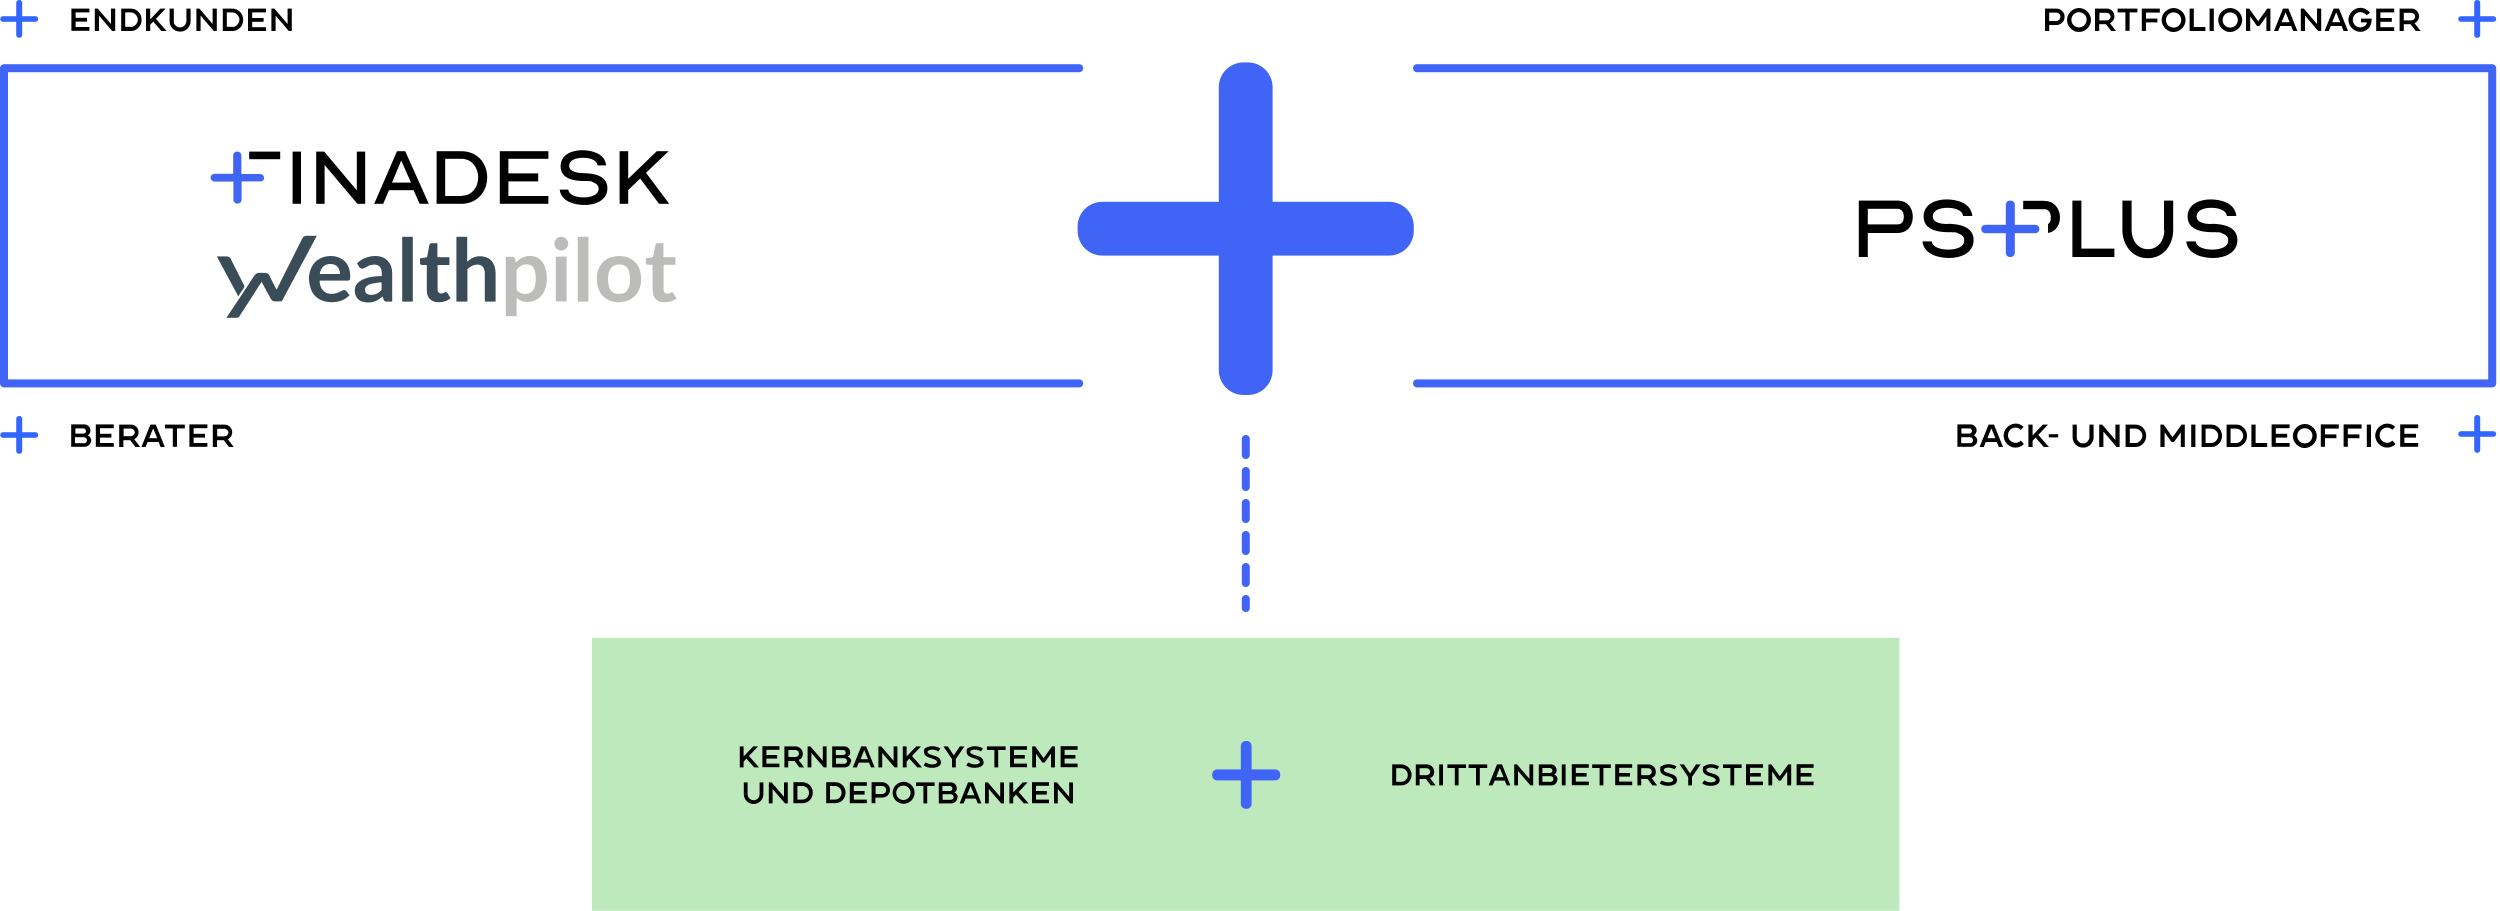 <?xml version="1.0" encoding="UTF-8"?><svg id="b" xmlns="http://www.w3.org/2000/svg" viewBox="0 0 1250 455.4"><g id="c"><g id="d"><path d="M636.3,100.9h58.2c6.9,0,12.4,5.4,12.4,12.3v2.2c0,6.9-5.6,12.4-12.4,12.4h-58.2v57.3c0,6.9-5.6,12.4-12.4,12.4h-2.1c-6.9,0-12.4-5.6-12.4-12.4v-57.3h-58.2c-6.9,0-12.4-5.6-12.4-12.4v-2.2c0-6.9,5.6-12.3,12.4-12.3h58.2v-57.3c0-6.9,5.6-12.4,12.4-12.4h2.1c6.9,0,12.4,5.6,12.4,12.4v57.3h0Z" fill="#4065f6"/><path d="M132.1,88.9c0,.9-.6,1.6-1.3,1.8h-10v9.3c-.1,1-.9,1.8-1.9,1.8h-.3c-1.1,0-1.9-.9-1.9-1.9v-9.1h-9.4c-.5,0-1-.2-1.4-.6-.3-.3-.6-.8-.6-1.4,0-1.1.9-1.9,1.9-1.9h9.4v-9.2c0-1.1.9-1.9,1.9-1.9h.3c1,0,1.8.8,1.9,1.8v9.4h9.4c1.1,0,1.9.9,1.9,1.9h.1Z" fill="#4065f5"/><rect x="124.6" y="75.8" width="15.5" height="3.8"/><rect x="146.3" y="75.8" width="4.2" height="26.1"/><polygon points="178.4 95.2 162.1 75.8 158.1 75.8 158.1 101.9 162.3 101.9 162.3 82.5 178.7 101.9 182.6 101.9 182.6 75.8 178.4 75.8 178.4 95.2"/><path d="M198.5,75.6l-11.4,26.3h4.5l2.9-6.8h12.3l3,6.8h4.6l-11.8-26.3s-4.1,0-4.1,0ZM196,91.3l4.6-11,4.9,11h-9.5Z"/><path d="M230.7,75.6h-12.4v26.3h12.4c7.9,0,12.9-6.1,12.9-13.2s-4.9-13.1-12.9-13.1ZM230.7,98h-8.1v-18.6h8.1c5.3,0,8.4,4.6,8.4,9.3s-3,9.2-8.4,9.2v.1Z"/><polygon points="249.9 101.9 274.2 101.9 274.2 98 254.2 98 254.2 90.7 269.1 90.7 269.1 86.7 254.2 86.7 254.2 79.4 274.2 79.4 274.2 75.6 249.9 75.6 249.9 101.9"/><path d="M291.5,86.5c-1.4,0-3.1-.1-4.5-.7-1.4-.5-2.4-1.4-2.4-2.9,0-3.1,3.8-4,6.8-4s6.8.8,7.3,3.5v.3h4.3v-.4c-.8-5.6-7.1-7.2-12-7.2s-10.7,2.1-10.7,8.1,6.3,7.3,11.4,7.3,3.4.1,5,.7c1.5.6,2.6,1.5,2.6,3.2,0,3.3-4.2,4.3-7.4,4.3s-7.1-.8-7.7-3.6v-.3h-4.3v.4c.9,5.7,7.6,7.3,12.5,7.3s11.3-2.1,11.3-8.4-6.8-7.5-12-7.5l-.2-.1Z"/><polygon points="323 86.4 334.3 75.6 328.4 75.6 314.1 89.4 314.1 75.6 309.8 75.6 309.8 101.9 314.1 101.9 314.1 95 320.1 89.3 329.5 101.9 334.6 101.9 323 86.4"/><path d="M138.2,145.1c.7-1.3,1.3-2.6,1.9-3.9,3.7-7.4,7.4-14.7,11.1-22.1.5-.9,1.3-1.2,2.2-1.2h5c-.7,1.2-1.3,2.4-1.9,3.6-5.1,9.6-10.3,19.2-15.4,28.8-.2.3-.4.4-.7.4h-2.8c-1,0-1.7-.4-2.2-1.3-1.5-2.8-3.1-5.6-4.6-8.5,0,0-.1.2-.2.3-3,4.8-6.1,9.5-9.2,14.3-.5.8-1.1,1.5-1.5,2.4-.4.6-.9,1-1.6,1h-5.1c.3-.5.5-.8.8-1.2,4.4-6.6,8.8-13.2,13.1-19.8.6-.9,1.4-1.4,2.4-1.5,1.1,0,2.3,0,3.4.1.8,0,1.4.6,1.8,1.3,1.1,2.3,2.3,4.5,3.4,6.7,0,0,0,.2.2.3l-.1.3Z" fill="#3a4c58"/><path d="M258.3,149v9.1h-5.4v-29.7h3.3c.8,0,1.2.4,1.4,1.2.1.5.2,1,.3,1.6v.1c.6-.5,1.1-1,1.7-1.5,1.4-1.1,3-1.7,4.8-1.8,1.9-.1,3.7.3,5.2,1.4,1.4,1,2.3,2.5,2.9,4.1.5,1.5.8,3,.9,4.6.1,2.2,0,4.3-.8,6.3-.8,2.4-2.2,4.3-4.5,5.5-1.8,1-3.7,1.2-5.7,1-1.6-.2-3-.9-4.3-2.1l.2.2ZM258.3,139.9v4.5c0,.4.1.8.4,1,1.5,1.4,3.2,1.8,5.2,1.4,2-.4,3-1.9,3.5-3.7.7-2.5.7-5.1,0-7.7-.5-2.1-2-3.2-4.1-3.2s-3.5.9-4.7,2.3c-.2.3-.3.6-.3.9v4.4h0v.1Z" fill="#bcbcbb"/><path d="M233.6,150.8h-5.4v-32.4h5.4v12.4c.2-.2.3-.2.4-.3,2.5-2.2,5.4-2.9,8.6-2,2.6.7,4.1,2.6,4.8,5.1.2,1,.4,1.9.4,2.9v14c0,4.6,0,.2,0,.3h-5.4v-14.2c0-.5,0-1-.2-1.5-.4-1.8-1.5-2.7-3.3-2.8-2.1,0-3.7.9-5.1,2.2-.1.1-.1.4-.1.6v15.7h-.1Z" fill="#3a4c58"/><path d="M309.5,151.2c-2.3,0-4.5-.6-6.5-1.9-2.1-1.4-3.4-3.3-4-5.7-.4-1.3-.5-2.6-.6-4,0-3,.7-5.9,2.8-8.2,1.4-1.6,3.2-2.6,5.3-3,2.1-.5,4.3-.5,6.4,0,3.8,1.1,6.2,3.5,7.2,7.3.8,3.3.7,6.5-.8,9.6s-4,4.8-7.3,5.5c-.8.2-1.7.2-2.5.3v.1ZM315.1,139.7c-.1-1.1-.2-2.2-.4-3.3-.3-1.5-1-2.8-2.5-3.6-1-.6-2.1-.6-3.2-.5-2,.1-3.4,1-4.2,2.9-1.1,2.6-1,5.4-.3,8.1.5,1.9,1.7,3.3,3.8,3.6.6,0,1.3.1,1.9,0,1.7,0,3-.8,3.8-2.4.8-1.5,1-3.1,1.1-4.8h0Z" fill="#bcbcbb"/><path d="M159.8,140.3c0,2.6,1.2,5.4,3.8,6.3,2,.6,4,.4,5.9-.5.5-.3,1-.5,1.6-.8,1-.5,1.6-.4,2.3.5.4.6.9,1.1,1.4,1.8-.6.5-1.2,1.1-1.8,1.5-2,1.4-4.3,1.9-6.7,2-2,0-4-.2-5.9-1.1-2.7-1.3-4.4-3.4-5.2-6.2-1-3.4-1.1-6.7.5-10,1.6-3.4,4.4-5.2,8.1-5.7,2.2-.3,4.4,0,6.4,1,2.7,1.4,4.2,3.7,4.7,6.6.2,1,.2,2.1.2,3.2s-.4,1.4-1.4,1.4h-13.9ZM159.9,137h10.1c0-2.5-1.4-4.9-4.4-5-3.4-.2-5.3,1.9-5.7,5h0Z" fill="#3a4c58"/><path d="M196,150.8h-2.8c-.8,0-1.2-.4-1.4-1.1-.1-.5-.3-1-.5-1.5-.5.4-1,.8-1.5,1.2-2.7,1.9-5.6,2.3-8.7,1.4-2.2-.7-3.5-2.6-3.7-4.9-.2-3.1,1.4-4.9,3.9-6.1,2.3-1.1,4.8-1.5,7.4-1.7.7,0,1.4,0,2.2-.1,0-1.4.1-2.9-.7-4.2-.6-1.1-1.7-1.4-2.9-1.5-1.3,0-2.7.3-3.8,1-.4.2-.8.5-1.3.7-1.1.6-2.2.3-2.8-.8-.3-.5-.6-1.1-.9-1.6.9-.8,1.9-1.5,2.9-2.1,2.7-1.3,5.5-1.8,8.4-1.3,3.2.6,5.5,3,6.1,6.3.1.8.2,1.6.2,2.4v14l-.1-.1ZM190.7,141.2c-1,0-1.9.1-2.8.3-1.4.2-2.8.4-4,1.1-1.2.7-1.6,1.7-1.3,3,.2,1,1.1,1.7,2.4,1.8,2.3.2,4.1-.6,5.6-2.3,0,0,.1-.2.2-.3v-3.6h-.1Z" fill="#3a4c58"/><path d="M213.3,132.5h-2.2c-.7,0-1.1-.4-1.1-1.1v-2.2c1.1-.2,2.2-.4,3.2-.5.3,0,.4-.1.4-.4.3-1.8.7-3.6,1-5.5.2-.9.5-1.2,1.3-1.2h2.8v7h6v3.9h-5.9v12.5c.1,1.4,1.3,2.1,2.7,1.6.3-.1.6-.3.9-.4.6-.3.9-.3,1.3.3.5.8,1.1,1.7,1.6,2.6-.8.7-1.7,1.2-2.7,1.5-1.5.5-3.1.6-4.7.4-2.5-.4-4.1-2.2-4.4-4.6,0-.6-.1-1.2-.1-1.8v-12.1h-.1Z" fill="#3a4c58"/><path d="M326.2,132.4h-2.2c-.7,0-1.1-.4-1.1-1v-1.9c0-.3,0-.4.4-.4,1-.1,2-.3,3-.5.1,0,.3-.3.3-.4.4-1.9.7-3.8,1.1-5.7.1-.6.5-.9,1.1-.9h2.9v7h6v3.8h-5.9v12.8c.3,1.4,1.3,1.9,2.7,1.5.4-.1.7-.3,1-.5.4-.2.7-.2,1,.2.6.9,1.1,1.8,1.7,2.6,0,0,0,.3-.2.4-1,.8-2.2,1.3-3.5,1.5-1.3.3-2.7.3-4,0-2.3-.5-3.5-2-4-4.2-.1-.7-.2-1.4-.2-2.1v-12.2h-.1Z" fill="#bcbcbb"/><path d="M201.1,118.4h5.3v32.4h-5.3v-32.4Z" fill="#3a4c58"/><path d="M294.2,150.8h-5.3v-32.4h5.3v32.4Z" fill="#bcbcbb"/><path d="M283.3,128.4v22.3h-5.4v-21.8c0-.5.2-.6.6-.6h4.8v.1Z" fill="#bcbcbb"/><path d="M119.1,148.1c-3.6-6.7-7.1-13.3-10.7-19.9h4.9c1,0,1.7.5,2.2,1.5,2.2,4.4,4.4,8.7,6.6,13.1.2.3.1.6,0,.9-1,1.4-1.9,2.9-2.9,4.4h-.1Z" fill="#3a4c58"/><path d="M277.2,121.9c0-2,1.5-3.5,3.4-3.5s3.5,1.5,3.5,3.4h0c0,1.9-1.5,3.4-3.5,3.4s-3.4-1.5-3.4-3.4v.1Z" fill="#bcbcbb"/><path d="M1007.4,112.4v-10c0-1.2-.9-2.1-2.1-2.1h-.3c-1.2,0-2.1.9-2.1,2.1v10h-10.2c-1.2,0-2.1.9-2.1,2.1s.9,2.1,2.1,2.1h10.2v9.8c0,1.2.9,2.1,2.1,2.1h.3c1.2,0,2.1-.9,2.1-2.1v-9.8h10.2c1.2,0,2.1-.9,2.1-2.1s-.9-2.1-2.1-2.1h-10.2Z" fill="#4065f5"/><polygon points="1040.7 100.3 1036.2 100.3 1036.2 128.5 1057.2 128.5 1057.2 124.3 1040.7 124.3 1040.7 100.3"/><path d="M1082.2,115c0,4.7-2.8,9.6-8.2,9.6s-8.2-4.8-8.2-9.6v-14.7h-4.6v14.7c0,6.9,4.4,14.1,12.7,14.1s12.7-7.2,12.7-14.1v-14.7h-4.6v14.7h.2Z"/><path d="M1105.7,112c-1.5,0-3.4-.1-4.9-.7s-2.5-1.5-2.5-3.1c0-3.3,4.1-4.3,7.3-4.3s7.2.9,7.8,3.8v.3h4.7v-.5c-.9-6-7.6-7.8-12.8-7.8s-11.5,2.2-11.5,8.6,6.7,7.8,12.2,7.8,3.6.1,5.3.7c1.7.6,2.8,1.6,2.8,3.4,0,3.6-4.5,4.6-7.9,4.6s-7.6-.9-8.3-3.8v-.3h-4.7v.5c1,6.1,8.1,7.8,13.4,7.8s12.1-2.3,12.1-9-7.2-8.1-12.9-8.1h0l-.1.1Z"/><path d="M1022.2,100.4h-10.6v4.2h10.6c2.2,0,3.2,1.9,3.2,4s-.4,2.8-1.4,3.4v4.5c4-.7,6-4.1,6-7.9s-2.6-8.1-7.7-8.1h0l-.1-.1Z"/><path d="M948.7,100.3h-19.3v28.2h4.5v-12h14.8c5.1,0,7.7-3.7,7.7-8.1s-2.6-8.1-7.7-8.1h0ZM948.7,112.2h-14.8v-7.8h14.8c2.2,0,3.2,1.8,3.2,4s-.9,3.8-3.2,3.8Z"/><path d="M973.8,112c-1.5,0-3.4-.1-4.9-.7s-2.5-1.5-2.5-3.1c0-3.3,4.1-4.3,7.3-4.3s7.2.9,7.8,3.8v.3h4.6v-.5c-.9-6-7.6-7.8-12.8-7.8s-11.5,2.2-11.5,8.6,6.7,7.8,12.2,7.8,3.6.1,5.3.7,2.8,1.6,2.8,3.4c0,3.6-4.5,4.6-7.9,4.6s-7.6-.9-8.3-3.8v-.3h-4.6v.5c1,6.1,8.1,7.8,13.4,7.8s12.1-2.3,12.1-9-7.2-8.1-12.9-8.1h0l-.1.1Z"/><path d="M622.9,219.5v84.5" fill="none" stroke="#4065f6" stroke-dasharray="0 0 8 8" stroke-linecap="round" stroke-miterlimit="20" stroke-width="4"/><path d="M949.7,318.9H296v136.5h653.7v-136.5Z" fill="#bde9bd"/><path d="M625.8,384.7h11.8c1.4,0,2.5,1.1,2.5,2.5v.5c0,1.4-1.1,2.5-2.5,2.5h-11.8v11.7c0,1.4-1.1,2.5-2.5,2.5h-.4c-1.4,0-2.5-1.1-2.5-2.5v-11.7h-11.8c-1.4,0-2.5-1.1-2.5-2.5v-.5c0-1.4,1.1-2.5,2.5-2.5h11.8v-11.7c0-1.4,1.1-2.5,2.5-2.5h.4c1.4,0,2.5,1.1,2.5,2.5v11.7h0Z" fill="#4065f6"/><path d="M705.8,387.5c0,2.9-2.3,5.2-5.2,5.2h-4.5v-10.5h4.5c2.8,0,5.2,2.3,5.2,5.2v.1ZM703.9,387.5c0-1.9-1.5-3.4-3.3-3.4h-2.5v6.8h2.5c1.8,0,3.3-1.5,3.3-3.4h0Z"/><path d="M717.7,392.7h-2.3l-2.4-3.2h-3.2v3.2h-1.9v-10.5h5.5c2,0,3.7,1.6,3.7,3.6s-.8,2.7-2.1,3.2l2.7,3.6h0v.1ZM715.1,385.9c0-1-.8-1.8-1.8-1.8h-3.5v3.5h3.5c1,0,1.8-.8,1.8-1.8h0v.1Z"/><path d="M719.6,382.2h1.9v10.5h-1.9v-10.5Z"/><path d="M733,382.2v1.8h-3.7v8.7h-1.9v-8.7h-3.7v-1.8h9.3Z"/><path d="M743.6,382.2v1.8h-3.7v8.7h-1.9v-8.7h-3.7v-1.8h9.3Z"/><path d="M755.4,392.7h-2l-1-2.4h-5.1l-1,2.4h-2l4.2-10.5h2.5l4.2,10.5h.2ZM751.8,388.6l-1.9-4.6-1.8,4.6h3.7Z"/><path d="M765.2,392.7l-6.2-7.2v7.2h-1.9v-10.5h1.4l6.2,7.2v-7.2h1.9v10.5h-1.4Z"/><path d="M778.7,389.7c0,1.6-1.3,3-3,3h-6.3v-10.5h6.1c1.6,0,2.8,1.3,2.8,2.9s-.8,1.8-1.2,2.1c.6.3,1.7,1.1,1.7,2.5h-.1ZM775,384h-3.8v2.5h3.8c.7,0,1.2-.5,1.2-1.2s-.6-1.3-1.2-1.3ZM776.7,389.5c0-.8-.6-1.4-1.4-1.4h-4.1v2.8h4.1c.8,0,1.4-.6,1.4-1.4h0Z"/><path d="M780.9,382.2h1.9v10.5h-1.9v-10.5Z"/><path d="M787.9,384v2.5h5.4v1.8h-5.4v2.5h6.5v1.8h-8.5v-10.5h8.5v1.8h-6.5v.1Z"/><path d="M805.4,382.2v1.8h-3.7v8.7h-1.9v-8.7h-3.7v-1.8h9.3Z"/><path d="M809.6,384v2.5h5.4v1.8h-5.4v2.5h6.5v1.8h-8.5v-10.5h8.5v1.8h-6.5v.1Z"/><path d="M828.5,392.7h-2.3l-2.4-3.2h-3.2v3.2h-1.9v-10.5h5.5c2,0,3.7,1.6,3.7,3.6s-.8,2.7-2.1,3.2l2.7,3.6h0v.1ZM825.9,385.9c0-1-.8-1.8-1.8-1.8h-3.5v3.5h3.5c1,0,1.8-.8,1.8-1.8h0v.1Z"/><path d="M838.6,389.8c0,2.3-2.2,3.1-4.5,3.1s-2.9-.4-4.3-1.2l1-1.5c1.1.6,2.3,1,3.4,1s2.4-.4,2.4-1.2-1.3-1.3-2.7-1.8c-1.8-.5-3.8-1.2-3.8-3.3s.4-1.5,1-2c.8-.5,1.9-.8,3.2-.8s2.7.4,4,1.1l-1,1.5c-1.1-.6-2.1-.9-3.2-.9s-2.2.5-2.2,1.1c0,1,1.3,1.3,2.8,1.8,1.8.5,3.8,1.2,3.8,3.2h0l.1-.1Z"/><path d="M850.3,382.2l-4.3,6.3v4.2h-1.9v-4.2l-4.3-6.3h2.2l3,4.5,3-4.5h2.3Z"/><path d="M859.9,389.8c0,2.3-2.2,3.1-4.5,3.1s-2.9-.4-4.3-1.2l1-1.5c1.1.6,2.3,1,3.4,1s2.4-.4,2.4-1.2-1.3-1.3-2.7-1.8c-1.8-.5-3.8-1.2-3.8-3.3s.4-1.5,1-2c.8-.5,1.9-.8,3.2-.8s2.7.4,4,1.1l-1,1.5c-1.1-.6-2.1-.9-3.2-.9s-2.2.5-2.2,1.1c0,1,1.3,1.3,2.8,1.8,1.8.5,3.8,1.2,3.8,3.2h0l.1-.1Z"/><path d="M870.8,382.2v1.8h-3.7v8.7h-1.9v-8.7h-3.7v-1.8h9.3Z"/><path d="M875,384v2.5h5.4v1.8h-5.4v2.5h6.5v1.8h-8.5v-10.5h8.5v1.8h-6.5v.1Z"/><path d="M895.5,392.7h-1.9v-6.9l-3.2,4.5h-1.1l-3.2-4.5v6.9h-1.9v-10.5h1.5l4.2,5.9,4.2-5.9h1.5v10.5h-.1Z"/><path d="M900.3,384v2.5h5.4v1.8h-5.4v2.5h6.5v1.8h-8.5v-10.5h8.5v1.8h-6.5v.1Z"/><path d="M374.5,378l5,5.7h-2.4l-3.9-4.4-1.4,1.5v2.9h-1.9v-10.5h1.9v5l4.8-5h2.4l-4.5,4.8h0Z"/><path d="M383.2,375v2.5h5.4v1.8h-5.4v2.5h6.5v1.8h-8.5v-10.5h8.5v1.8h-6.5v.1Z"/><path d="M402,383.7h-2.3l-2.4-3.2h-3.2v3.2h-1.9v-10.5h5.5c2,0,3.7,1.6,3.7,3.6s-.9,2.7-2.1,3.2l2.7,3.6h0v.1ZM399.5,376.8c0-1-.8-1.8-1.8-1.8h-3.5v3.5h3.5c1,0,1.8-.8,1.8-1.8h0v.1Z"/><path d="M411.9,383.7l-6.2-7.2v7.2h-1.9v-10.5h1.4l6.2,7.2v-7.2h1.9v10.5h-1.4Z"/><path d="M425.4,380.7c0,1.6-1.3,3-3,3h-6.3v-10.5h6.1c1.6,0,2.9,1.3,2.9,2.9s-.8,1.8-1.2,2.1c.6.3,1.7,1.1,1.7,2.5h-.2ZM421.7,375h-3.8v2.5h3.8c.7,0,1.2-.5,1.2-1.2s-.6-1.3-1.2-1.3ZM423.5,380.5c0-.8-.6-1.4-1.4-1.4h-4.1v2.8h4.1c.8,0,1.4-.6,1.4-1.4h0Z"/><path d="M437.5,383.7h-2l-1-2.4h-5.1l-1,2.4h-2l4.2-10.5h2.5l4.2,10.5h.2ZM434,379.6l-1.9-4.6-1.8,4.6h3.7,0Z"/><path d="M447.3,383.7l-6.2-7.2v7.2h-1.9v-10.5h1.4l6.2,7.2v-7.2h1.9v10.5h-1.4Z"/><path d="M456,378l5,5.7h-2.4l-3.9-4.4-1.4,1.5v2.9h-1.9v-10.5h1.9v5l4.8-5h2.4l-4.5,4.8h0Z"/><path d="M470.6,380.8c0,2.3-2.2,3.1-4.5,3.1s-2.9-.4-4.3-1.2l1-1.5c1.1.6,2.3,1,3.4,1s2.4-.4,2.4-1.2-1.3-1.3-2.7-1.8c-1.8-.5-3.9-1.2-3.9-3.3s.4-1.5,1-2c.8-.5,1.9-.8,3.2-.8s2.7.4,4,1.1l-1,1.5c-1.1-.6-2.1-.9-3.2-.9s-2.2.5-2.2,1.1c0,1,1.3,1.3,2.8,1.8,1.8.5,3.8,1.2,3.8,3.2h0l.2-.1Z"/><path d="M482.2,373.2l-4.3,6.3v4.2h-1.9v-4.2l-4.3-6.3h2.2l3,4.5,3-4.5h2.3Z"/><path d="M491.9,380.8c0,2.3-2.2,3.1-4.5,3.1s-2.9-.4-4.3-1.2l1-1.5c1.1.6,2.3,1,3.4,1s2.4-.4,2.4-1.2-1.3-1.3-2.7-1.8c-1.8-.5-3.9-1.2-3.9-3.3s.4-1.5,1-2c.8-.5,1.9-.8,3.2-.8s2.7.4,4,1.1l-1,1.5c-1.1-.6-2.1-.9-3.2-.9s-2.2.5-2.2,1.1c0,1,1.3,1.3,2.8,1.8,1.8.5,3.8,1.2,3.8,3.2h0l.2-.1Z"/><path d="M502.8,373.2v1.8h-3.7v8.7h-1.9v-8.7h-3.7v-1.8h9.3Z"/><path d="M507,375v2.5h5.4v1.8h-5.4v2.5h6.5v1.8h-8.5v-10.5h8.5v1.8h-6.5v.1Z"/><path d="M527.4,383.7h-1.9v-6.9l-3.2,4.5h-1.1l-3.2-4.5v6.9h-1.9v-10.5h1.5l4.2,5.9,4.2-5.9h1.5v10.5h-.1Z"/><path d="M532.3,375v2.5h5.4v1.8h-5.4v2.5h6.5v1.8h-8.5v-10.5h8.5v1.8h-6.5v.1Z"/><path d="M381.7,391.2v5.9c0,2.7-2.2,4.9-4.9,4.9s-4.9-2.2-4.9-4.9v-5.9h1.9v5.9c0,1.6,1.3,3,3,3s3-1.3,3-3v-5.9h1.9Z"/><path d="M392.5,401.7l-6.2-7.2v7.2h-1.9v-10.5h1.4l6.2,7.2v-7.2h1.9v10.5h-1.4Z"/><path d="M406.4,396.4c0,2.9-2.3,5.2-5.2,5.2h-4.5v-10.5h4.5c2.9,0,5.2,2.3,5.2,5.2v.1ZM404.5,396.4c0-1.9-1.5-3.4-3.3-3.4h-2.5v6.8h2.5c1.8,0,3.3-1.5,3.3-3.4h0Z"/><path d="M422.8,396.4c0,2.9-2.3,5.2-5.2,5.2h-4.5v-10.5h4.5c2.9,0,5.2,2.3,5.2,5.2v.1ZM420.8,396.4c0-1.9-1.5-3.4-3.3-3.4h-2.5v6.8h2.5c1.8,0,3.3-1.5,3.3-3.4h0Z"/><path d="M426.9,393v2.5h5.4v1.8h-5.4v2.5h6.5v1.8h-8.5v-10.5h8.5v1.8h-6.5v.1Z"/><path d="M445,395c0,2.1-1.7,3.8-3.9,3.8h-3.4v2.8h-1.9v-10.5h5.3c2.1,0,3.9,1.7,3.9,3.8h0v.1ZM443.1,395c0-1.1-.9-2-2-2h-3.3v4h3.3c1.1,0,2-.9,2-2h0Z"/><path d="M457.3,396.4c0,3-2.5,5.5-5.5,5.5s-5.5-2.5-5.5-5.5,2.5-5.5,5.5-5.5,5.5,2.5,5.5,5.5ZM455.3,396.4c0-2-1.6-3.6-3.6-3.6s-3.6,1.6-3.6,3.6,1.6,3.6,3.6,3.6,3.6-1.6,3.6-3.6Z"/><path d="M467.3,391.2v1.8h-3.7v8.7h-1.9v-8.7h-3.7v-1.8h9.3Z"/><path d="M478.7,398.7c0,1.6-1.3,3-3,3h-6.3v-10.5h6.1c1.6,0,2.9,1.3,2.9,2.9s-.8,1.8-1.2,2.1c.6.3,1.7,1.1,1.7,2.5h-.2ZM475,393h-3.8v2.5h3.8c.7,0,1.2-.5,1.2-1.2s-.6-1.3-1.2-1.3ZM476.8,398.5c0-.8-.6-1.4-1.4-1.4h-4.1v2.8h4.1c.8,0,1.4-.6,1.4-1.4h0Z"/><path d="M490.9,401.7h-2l-1-2.4h-5.1l-1,2.4h-2l4.2-10.5h2.5l4.2,10.5h.2ZM487.2,397.6l-1.9-4.6-1.8,4.6h3.7,0Z"/><path d="M500.6,401.7l-6.2-7.2v7.2h-1.9v-10.5h1.4l6.2,7.2v-7.2h1.9v10.5h-1.4Z"/><path d="M509.3,396l5,5.7h-2.4l-3.9-4.4-1.4,1.5v2.9h-1.9v-10.5h1.9v5l4.8-5h2.4l-4.5,4.8h0Z"/><path d="M518,393v2.5h5.4v1.8h-5.4v2.5h6.5v1.8h-8.5v-10.5h8.5v1.8h-6.5v.1Z"/><path d="M535.1,401.7l-6.2-7.2v7.2h-1.9v-10.5h1.4l6.2,7.2v-7.2h1.9v10.5h-1.4Z"/><g id="e"><rect width="178" height="23" opacity="0"/><path d="M11.1,8.1V1.4c0-.8-.6-1.4-1.4-1.4h-.2c-.8,0-1.4.6-1.4,1.4v6.7H1.5c-.8,0-1.4.6-1.4,1.4s.6,1.4,1.4,1.4h6.6v6.6c0,.8.6,1.4,1.4,1.4h.2c.8,0,1.4-.6,1.4-1.4v-6.6h6.6c.8,0,1.4-.6,1.4-1.4s-.6-1.4-1.4-1.4h-6.6,0Z" fill="#36f"/><path d="M37.8,6.2v2.7h5.7v1.9h-5.7v2.7h6.9v1.9h-9V4.3h9v1.9s-6.9,0-6.9,0ZM56.1,15.5l-6.6-7.7v7.7h-2.1V4.3h1.5l6.6,7.7v-7.7h2.1v11.2h-1.5ZM65.4,4.3c.8,0,1.5.2,2.1.4.7.3,1.2.7,1.7,1.2.5.5.9,1.1,1.2,1.8.3.7.4,1.4.4,2.2s-.1,1.5-.4,2.2-.7,1.3-1.2,1.8-1.1.9-1.7,1.2c-.7.3-1.4.4-2.1.4h-4.8V4.3h4.8ZM65.3,13.5c.5,0,.9,0,1.4-.3.4-.2.8-.4,1.1-.8s.6-.7.8-1.1c.2-.4.3-.9.3-1.4s0-1-.3-1.4c-.2-.4-.4-.8-.8-1.2s-.7-.6-1.1-.8c-.4-.2-.9-.3-1.4-.3h-2.7v7.2h2.7v.1ZM77.9,9.4l5.4,6.1h-2.6l-4.1-4.7-1.5,1.6v3.1h-2.1V4.3h2.1v5.4l5.1-5.4h2.6l-4.8,5.1h-.1ZM95.3,4.3v6.3c0,.7-.1,1.4-.4,2s-.7,1.2-1.1,1.7c-.5.5-1,.8-1.7,1.1-.6.3-1.3.4-2,.4s-1.4-.1-2.1-.4c-.6-.3-1.2-.6-1.7-1.1s-.8-1-1.1-1.7c-.3-.6-.4-1.3-.4-2v-6.3h2.1v6.3c0,.4,0,.9.2,1.2.2.4.4.7.7,1s.6.5,1,.7.8.2,1.2.2.8,0,1.2-.2c.4-.2.7-.4,1-.7s.5-.6.7-1,.3-.8.3-1.2v-6.3h2.1ZM106.9,15.5l-6.6-7.7v7.7h-2.1V4.3h1.5l6.6,7.7v-7.7h2.1v11.2h-1.5ZM116.2,4.3c.8,0,1.5.2,2.1.4.7.3,1.2.7,1.7,1.2.5.5.9,1.1,1.2,1.8.3.7.4,1.4.4,2.2s-.1,1.5-.4,2.2-.7,1.3-1.2,1.8-1.1.9-1.7,1.2c-.7.3-1.4.4-2.1.4h-4.8V4.3h4.8ZM116.1,13.5c.5,0,.9,0,1.4-.3.4-.2.8-.4,1.1-.8s.6-.7.8-1.1c.2-.4.3-.9.3-1.4s0-1-.3-1.4c-.2-.4-.4-.8-.8-1.2s-.7-.6-1.1-.8c-.4-.2-.9-.3-1.4-.3h-2.7v7.2h2.7v.1ZM126.1,6.3v2.7h5.7v1.9h-5.7v2.7h6.9v1.9h-9V4.3h9v1.9h-6.9v.1ZM144.4,15.5l-6.6-7.7v7.7h-2.1V4.3h1.5l6.6,7.7v-7.7h2.1v11.2h-1.5Z"/></g><g id="f"><rect x="1020" width="230" height="23" opacity="0"/><path d="M1028.2,4.3c.6,0,1.1.1,1.6.3.5.2.9.5,1.3.9s.7.8.9,1.3c.2.5.3,1,.3,1.6s-.1,1.1-.3,1.6c-.2.5-.5.9-.9,1.3-.4.4-.8.6-1.3.9-.5.2-1,.3-1.6.3h-3.6v3h-2.1V4.3h5.7ZM1028.1,10.5c.3,0,.6,0,.8-.2.3-.1.5-.3.7-.4.2-.2.3-.4.4-.7s.2-.5.2-.8,0-.6-.2-.8c0-.3-.2-.5-.4-.7-.2-.2-.4-.3-.7-.4-.2-.1-.5-.2-.8-.2h-3.5v4.2h3.5ZM1039.5,4c.8,0,1.6.2,2.3.5.7.3,1.3.7,1.9,1.3.5.5,1,1.2,1.3,1.9s.5,1.5.5,2.3-.2,1.6-.5,2.3-.7,1.3-1.3,1.9c-.5.5-1.2.9-1.9,1.3-.7.3-1.5.5-2.3.5s-1.6-.1-2.3-.5c-.7-.3-1.3-.7-1.9-1.3-.5-.5-1-1.2-1.3-1.9s-.5-1.5-.5-2.3.2-1.6.5-2.3.7-1.3,1.3-1.9c.5-.5,1.2-.9,1.9-1.3.7-.3,1.5-.5,2.3-.5ZM1039.5,13.7c.5,0,1-.1,1.5-.3s.9-.5,1.2-.8c.3-.4.6-.8.8-1.2.2-.5.3-1,.3-1.5s0-1-.3-1.5c-.2-.5-.5-.9-.8-1.2-.3-.3-.7-.6-1.2-.8-.5-.2-1-.3-1.5-.3s-1,0-1.5.3c-.5.2-.9.5-1.2.8-.3.3-.6.8-.8,1.2-.2.5-.3.9-.3,1.5s.1,1,.3,1.5.5.9.8,1.2.8.6,1.2.8c.5.2,1,.3,1.5.3ZM1058,15.5h-2.4l-2.6-3.4h-3.4v3.4h-2.1V4.3h5.9c.5,0,1.1,0,1.5.3.5.2.9.5,1.2.8.4.3.6.8.8,1.2.2.5.3,1,.3,1.5,0,.8-.2,1.5-.6,2.1s-.9,1.1-1.6,1.4l2.9,3.8h0l.1.1ZM1053.4,10.1c.3,0,.5,0,.7-.1s.4-.2.6-.4.3-.4.4-.6c.1-.2.2-.5.2-.7s0-.5-.2-.7c0-.2-.2-.4-.4-.6s-.4-.3-.6-.4-.5-.2-.7-.2h-3.7v3.8h3.7v-.1ZM1068.7,4.3v1.9h-3.9v9.2h-2.1V6.2h-3.9v-1.9s9.9,0,9.9,0ZM1073,6.4v2.9h5.7v1.9h-5.7v4.3h-2.1V4.3h9v2h-6.9v.1ZM1086.8,4c.8,0,1.6.2,2.3.5.7.3,1.3.7,1.9,1.3.6.5,1,1.2,1.3,1.9s.5,1.5.5,2.3-.2,1.6-.5,2.3-.7,1.3-1.3,1.9c-.5.5-1.2.9-1.9,1.3-.7.3-1.5.5-2.3.5s-1.6-.1-2.3-.5c-.7-.3-1.3-.7-1.9-1.3-.5-.5-.9-1.2-1.3-1.9-.3-.7-.5-1.5-.5-2.3s.2-1.6.5-2.3.7-1.3,1.3-1.9c.5-.5,1.2-.9,1.9-1.3.7-.3,1.5-.5,2.3-.5ZM1086.8,13.8c.5,0,1-.1,1.5-.3s.9-.5,1.2-.8c.3-.4.6-.8.8-1.2s.3-1,.3-1.5,0-1-.3-1.5c-.2-.5-.5-.9-.8-1.2-.3-.3-.8-.6-1.2-.8-.5-.2-.9-.3-1.5-.3s-1,0-1.5.3c-.5.2-.9.5-1.2.8s-.6.8-.8,1.2c-.2.5-.3.9-.3,1.5s0,1,.3,1.5c.2.5.5.9.8,1.2s.8.6,1.2.8c.5.2,1,.3,1.5.3ZM1102.7,15.5h-7.9V4.3h2.1v9.2h5.8v1.9h0v.1ZM1104.8,4.3h2.1v11.2h-2.1V4.3h0ZM1115.1,4c.8,0,1.6.2,2.3.5.7.3,1.3.7,1.9,1.3.5.5,1,1.2,1.3,1.9s.5,1.5.5,2.3-.2,1.6-.5,2.3-.7,1.3-1.3,1.9c-.5.5-1.2.9-1.9,1.3-.7.3-1.5.5-2.3.5s-1.6-.1-2.3-.5c-.7-.3-1.3-.7-1.9-1.3-.5-.5-1-1.2-1.3-1.9s-.5-1.5-.5-2.3.2-1.6.5-2.3.7-1.3,1.3-1.9c.5-.5,1.2-.9,1.9-1.3.7-.3,1.5-.5,2.3-.5ZM1115.1,13.8c.5,0,1-.1,1.5-.3s.9-.5,1.2-.8c.3-.4.6-.8.8-1.2s.3-1,.3-1.5-.1-1-.3-1.5c-.2-.5-.5-.9-.8-1.2-.3-.3-.8-.6-1.2-.8-.4-.2-.9-.3-1.5-.3s-1,0-1.5.3c-.5.2-.9.5-1.2.8s-.6.8-.8,1.2c-.2.5-.3.9-.3,1.5s0,1,.3,1.5c.2.5.5.9.8,1.2s.8.6,1.2.8c.5.2,1,.3,1.5.3ZM1135.3,15.5h-2.1v-7.3l-3.5,4.8h-1.2l-3.4-4.8v7.3h-2.1V4.3h1.6l4.5,6.3,4.5-6.3h1.6v11.2h.1ZM1148.7,15.5h-2.1l-1-2.5h-5.5l-1,2.5h-2.1l4.5-11.2h2.7l4.5,11.2ZM1144.8,11.1l-2-4.9-2,4.9h4ZM1159.1,15.5l-6.6-7.7v7.7h-2.1V4.3h1.5l6.6,7.7v-7.7h2.1v11.2h-1.5ZM1173.9,15.5h-2.1l-1-2.5h-5.4l-1,2.5h-2.1l4.5-11.2h2.7l4.5,11.2h-.1ZM1170.1,11.1l-2-4.9-2,4.9h4ZM1185.8,9.3v.6c0,.8-.1,1.6-.4,2.3-.2.7-.6,1.3-1.1,1.9s-1.1.9-1.8,1.3-1.4.5-2.3.5-1.6-.1-2.3-.5c-.7-.3-1.3-.7-1.9-1.3-.5-.5-1-1.2-1.3-1.9s-.5-1.5-.5-2.3.2-1.6.5-2.3.7-1.3,1.3-1.9c.5-.5,1.2-.9,1.9-1.3.7-.3,1.5-.5,2.3-.5s1.8.2,2.7.7c.8.4,1.5,1,2.1,1.8l-1.7,1.2c-.4-.5-.8-.8-1.4-1.1-.5-.3-1.1-.4-1.7-.4s-1,0-1.5.3c-.5.2-.9.5-1.2.8-.3.3-.6.8-.8,1.2-.2.5-.3.9-.3,1.5s.1,1,.3,1.5.5.9.8,1.2.8.6,1.2.8c.5.2,1,.3,1.5.3s.9,0,1.2-.2.7-.3,1-.5.5-.5.7-.8.3-.6.4-1h-3v-1.9h5.3ZM1190.2,6.3v2.7h5.7v1.9h-5.7v2.7h6.9v1.9h-9V4.3h9v1.9h-6.9v.1ZM1210.3,15.5h-2.4l-2.6-3.4h-3.4v3.4h-2.1V4.3h5.9c.6,0,1.1,0,1.5.3.5.2.9.5,1.2.8s.6.8.8,1.2c.2.5.3,1,.3,1.5,0,.8-.2,1.5-.6,2.1s-.9,1.1-1.6,1.4l2.9,3.8h0l.1.1ZM1205.7,10.1c.3,0,.5,0,.7-.1s.4-.2.6-.4.3-.4.4-.6c0-.2.2-.5.2-.7s0-.5-.2-.7c0-.2-.2-.4-.4-.6-.2-.2-.4-.3-.6-.4s-.5-.2-.7-.2h-3.8v3.8h3.8v-.1Z"/><path d="M1240.1,8.1V1.4c0-.8-.6-1.4-1.4-1.4h-.2c-.8,0-1.4.6-1.4,1.4v6.7h-6.6c-.8,0-1.4.6-1.4,1.4s.6,1.4,1.4,1.4h6.6v6.6c0,.8.6,1.4,1.4,1.4h.2c.8,0,1.4-.6,1.4-1.4v-6.6h6.6c.8,0,1.4-.6,1.4-1.4s-.6-1.4-1.4-1.4c0,0-6.6,0-6.6,0Z" fill="#36f"/></g><g id="g"><rect y="205" width="143" height="23" opacity="0"/><path d="M11.1,216.1v-6.7c0-.8-.6-1.4-1.4-1.4h-.2c-.8,0-1.4.6-1.4,1.4v6.7H1.5c-.8,0-1.4.6-1.4,1.4s.6,1.4,1.4,1.4h6.6v6.6c0,.8.6,1.4,1.4,1.4h.2c.8,0,1.4-.6,1.4-1.4v-6.6h6.6c.8,0,1.4-.6,1.4-1.4s-.6-1.4-1.4-1.4h-6.6,0Z" fill="#36f"/><path d="M43.8,217.6c.2,0,.3.2.5.3s.4.3.6.5.3.5.5.8c.1.3.2.6.2,1s0,.9-.3,1.2c-.2.4-.4.7-.7,1s-.6.5-1,.7-.8.3-1.2.3h-6.8v-11.2h6.5c.4,0,.8,0,1.2.2s.7.4,1,.7.5.6.7,1,.2.8.2,1.2,0,.6-.1.8c0,.2-.2.5-.3.7s-.3.4-.4.5c-.2.1-.3.2-.4.3h-.2ZM43,215.5c0-.4-.1-.7-.4-.9-.3-.3-.6-.4-.9-.4h-4v2.6h4c.4,0,.7-.1.9-.4.3-.3.4-.6.4-.9h0ZM42,221.6c.2,0,.4,0,.6-.1.2,0,.3-.2.5-.3.1-.1.2-.3.3-.5,0-.2.1-.4.1-.6,0-.4-.2-.8-.5-1.1s-.6-.4-1.1-.4h-4.4v3h4.5ZM50,214.2v2.7h5.7v1.9h-5.7v2.7h6.9v1.9h-9v-11.2h9v1.9h-6.9v.1ZM70.1,223.5h-2.4l-2.6-3.4h-3.4v3.4h-2.1v-11.2h5.9c.5,0,1.1.1,1.5.3.5.2.9.5,1.2.8s.6.8.8,1.2c.2.5.3,1,.3,1.5,0,.8-.2,1.5-.6,2.1s-.9,1.1-1.6,1.4l2.9,3.8h0l.1.1ZM65.5,218c.3,0,.5,0,.7-.1s.4-.2.6-.4.3-.4.4-.6c.1-.2.2-.5.2-.7s0-.5-.2-.7c0-.2-.2-.4-.4-.6-.2-.2-.4-.3-.6-.4-.2-.1-.5-.2-.7-.2h-3.7v3.8h3.7v-.1ZM82.4,223.5h-2.1l-1-2.5h-5.5l-1,2.5h-2.1l4.5-11.2h2.7l4.5,11.2h0ZM78.6,219.1l-2-4.9-2,4.9h4ZM92.4,212.3v1.9h-3.9v9.2h-2.1v-9.2h-3.9v-1.9h9.9ZM96.8,214.2v2.7h5.7v1.9h-5.7v2.7h6.9v1.9h-9v-11.2h9v1.9h-6.9v.1ZM116.9,223.5h-2.4l-2.6-3.4h-3.4v3.4h-2.1v-11.2h5.9c.5,0,1.1.1,1.5.3.5.2.9.5,1.2.8s.6.8.8,1.2c.2.5.3,1,.3,1.5,0,.8-.2,1.5-.6,2.1s-.9,1.1-1.6,1.4l2.9,3.8h0l.1.1ZM112.3,218.1c.3,0,.5,0,.7-.1s.4-.2.6-.4.3-.4.4-.6c.1-.2.2-.5.2-.7s0-.5-.2-.7c0-.2-.2-.4-.4-.6-.2-.2-.4-.3-.6-.4-.2-.1-.5-.2-.7-.2h-3.7v3.8h3.7v-.1Z"/></g><g id="h"><rect x="970" y="205" width="280" height="23" opacity="0"/><path d="M1240.1,215.6v-6.7c0-.8-.6-1.4-1.4-1.4h-.2c-.8,0-1.4.6-1.4,1.4v6.7h-6.6c-.8,0-1.4.6-1.4,1.4s.6,1.4,1.4,1.4h6.6v6.6c0,.8.6,1.4,1.4,1.4h.2c.8,0,1.4-.6,1.4-1.4v-6.6h6.6c.8,0,1.4-.6,1.4-1.4s-.6-1.4-1.4-1.4h-6.6Z" fill="#36f"/><path d="M986.8,217.6c.2,0,.3.2.5.3s.4.3.6.5c.2.2.3.5.5.8s.2.6.2,1,0,.9-.2,1.2c-.2.4-.4.7-.7,1s-.6.5-1,.7-.8.3-1.2.3h-6.8v-11.2h6.5c.4,0,.8,0,1.2.2s.7.4,1,.7.5.6.7,1,.2.8.2,1.2,0,.6-.2.8c0,.2-.2.5-.3.7s-.3.4-.4.5c-.2.1-.3.2-.4.3h-.2ZM986,215.5c0-.4-.1-.7-.4-.9-.2-.3-.6-.4-.9-.4h-4v2.6h4c.4,0,.7-.1.9-.4.3-.3.4-.6.4-.9h0ZM985,221.6c.2,0,.4,0,.6-.1.2,0,.3-.2.5-.3.1-.1.2-.3.3-.5,0-.2.1-.4.1-.6,0-.4-.2-.8-.5-1.1s-.6-.4-1-.4h-4.4v3h4.4ZM1001.5,223.5h-2.1l-1-2.5h-5.5l-1,2.5h-2.1l4.5-11.2h2.7l4.5,11.2h0ZM997.7,219.1l-2-4.9-2,4.9h4ZM1011.8,222.2c-.5.5-1.2.9-1.9,1.2s-1.4.4-2.1.4-1.6-.1-2.3-.5c-.7-.3-1.3-.7-1.9-1.3-.5-.5-1-1.2-1.3-1.9s-.5-1.5-.5-2.3.2-1.6.5-2.3.7-1.3,1.3-1.9c.5-.5,1.2-.9,1.9-1.3.7-.3,1.5-.5,2.3-.5s1.5.1,2.1.4c.7.3,1.3.7,1.9,1.2l-1.4,1.5c-.3-.3-.8-.6-1.2-.8s-.9-.3-1.4-.3-1,.1-1.5.3-.9.5-1.2.8-.6.8-.8,1.2c-.2.5-.3,1-.3,1.5s0,1,.3,1.5c.2.5.5.9.8,1.2s.8.6,1.2.8,1,.3,1.5.3,1,0,1.4-.3c.5-.2.8-.4,1.2-.8l1.4,1.5h0v.4ZM1019.1,217.4l5.4,6.1h-2.6l-4.1-4.7-1.5,1.6v3.1h-2.1v-11.2h2.1v5.4l5.1-5.4h2.6l-4.8,5.1h-.1ZM1024.4,218.7v-1.6h4.7v1.6h-4.7ZM1046.8,212.3v6.3c0,.7-.1,1.4-.4,2s-.7,1.2-1.1,1.7c-.5.5-1,.8-1.7,1.1-.6.3-1.3.4-2,.4s-1.4-.1-2.1-.4c-.6-.3-1.2-.6-1.7-1.1s-.8-1-1.1-1.7c-.3-.6-.4-1.3-.4-2v-6.3h2.1v6.3c0,.4,0,.9.2,1.2.2.4.4.7.7,1,.3.3.6.5,1,.7s.8.2,1.2.2.8,0,1.2-.2c.4-.2.7-.4,1-.7s.5-.6.7-1,.3-.8.3-1.2v-6.3h2.1ZM1058.3,223.5l-6.6-7.7v7.7h-2.1v-11.2h1.5l6.6,7.7v-7.7h2.1v11.2h-1.5ZM1067.6,212.3c.8,0,1.5.1,2.2.4.7.3,1.2.7,1.7,1.2s.9,1.1,1.2,1.8c.3.7.4,1.4.4,2.2s-.2,1.5-.4,2.2c-.3.7-.7,1.3-1.2,1.8s-1.1.9-1.7,1.2c-.7.3-1.4.4-2.2.4h-4.8v-11.2h4.8ZM1067.6,221.5c.5,0,.9,0,1.4-.3.4-.2.8-.4,1.1-.8s.6-.7.8-1.1c.2-.4.3-.9.3-1.4s0-1-.3-1.4c-.2-.4-.4-.8-.8-1.1-.3-.3-.7-.6-1.1-.8s-.9-.3-1.4-.3h-2.7v7.2h2.7ZM1092.5,223.5h-2.1v-7.3l-3.4,4.8h-1.2l-3.5-4.8v7.3h-2.1v-11.2h1.6l4.5,6.3,4.5-6.3h1.6v11.2h.1ZM1095.6,212.3h2.1v11.2h-2.1v-11.2ZM1105.6,212.3c.8,0,1.5.1,2.1.4.7.3,1.2.7,1.7,1.2s.9,1.1,1.2,1.8c.3.7.4,1.4.4,2.2s-.1,1.5-.4,2.2-.7,1.3-1.2,1.8-1.1.9-1.7,1.2c-.7.3-1.4.4-2.1.4h-4.8v-11.2h4.8ZM1105.5,221.5c.5,0,.9,0,1.4-.3.4-.2.8-.4,1.1-.8s.6-.7.8-1.1c.2-.4.3-.9.3-1.4s0-1-.3-1.4c-.2-.4-.4-.8-.8-1.1-.3-.3-.7-.6-1.1-.8s-.9-.3-1.4-.3h-2.7v7.2h2.7ZM1118.1,212.3c.8,0,1.5.1,2.1.4.7.3,1.2.7,1.7,1.2s.9,1.1,1.2,1.8c.3.7.4,1.4.4,2.2s-.1,1.5-.4,2.2-.7,1.3-1.2,1.8-1.1.9-1.7,1.2c-.7.3-1.4.4-2.1.4h-4.8v-11.2h4.8ZM1118,221.5c.5,0,.9,0,1.4-.3.4-.2.8-.4,1.1-.8s.6-.7.8-1.1c.2-.4.3-.9.3-1.4s0-1-.3-1.4c-.2-.4-.4-.8-.8-1.1-.3-.3-.7-.6-1.1-.8s-.9-.3-1.4-.3h-2.7v7.2h2.7ZM1133.6,223.5h-7.9v-11.2h2.1v9.2h5.8v1.9h0v.1ZM1137.9,214.2v2.7h5.7v1.9h-5.7v2.7h6.9v1.9h-9v-11.2h9v1.9h-6.9v.1ZM1152.4,212c.8,0,1.6.1,2.3.5.7.3,1.3.7,1.9,1.3.5.5,1,1.2,1.3,1.9s.5,1.5.5,2.3-.2,1.6-.5,2.3-.7,1.3-1.3,1.9c-.5.5-1.2,1-1.9,1.3-.7.3-1.5.5-2.3.5s-1.6-.1-2.3-.5c-.7-.3-1.3-.7-1.9-1.3-.5-.5-1-1.2-1.3-1.9s-.5-1.5-.5-2.3.2-1.6.5-2.3.7-1.3,1.3-1.9,1.2-.9,1.9-1.3c.7-.3,1.5-.5,2.3-.5ZM1152.4,221.7c.5,0,1-.1,1.5-.3s.9-.5,1.2-.8c.3-.4.6-.8.8-1.2.2-.5.3-1,.3-1.5s0-1-.3-1.5c-.2-.5-.5-.9-.8-1.2s-.7-.6-1.2-.8-1-.3-1.5-.3-1,.1-1.5.3-.9.5-1.2.8c-.3.3-.6.8-.8,1.2-.2.5-.3,1-.3,1.5s.1,1,.3,1.5.5.9.8,1.2.8.6,1.2.8c.5.2,1,.3,1.5.3ZM1162.5,214.3v2.9h5.7v1.9h-5.7v4.3h-2.1v-11.2h9v2.1h-6.9ZM1173.9,214.3v2.9h5.8v1.9h-5.8v4.3h-2.1v-11.2h9v2.1h-6.9ZM1183.4,212.3h2.1v11.2h-2.1v-11.2h0ZM1197.6,222.2c-.6.5-1.2.9-1.9,1.2-.7.3-1.4.4-2.1.4s-1.6-.1-2.3-.5c-.7-.3-1.3-.7-1.9-1.3-.5-.5-1-1.2-1.3-1.9s-.5-1.5-.5-2.3.2-1.6.5-2.3.7-1.3,1.3-1.9,1.2-.9,1.9-1.3c.7-.3,1.5-.5,2.3-.5s1.5.1,2.1.4c.7.3,1.3.7,1.9,1.2l-1.4,1.5c-.3-.3-.8-.6-1.2-.8s-.9-.3-1.4-.3-1,.1-1.5.3-.9.5-1.2.8c-.3.3-.6.8-.8,1.2-.2.5-.3,1-.3,1.5s.1,1,.3,1.5.5.9.8,1.2.8.6,1.2.8c.5.2,1,.3,1.5.3s1,0,1.4-.3c.4-.2.8-.4,1.2-.8l1.4,1.5h0v.4ZM1202.2,214.2v2.7h5.8v1.9h-5.8v2.7h6.9v1.9h-9v-11.2h9v1.9h-6.9v.1Z"/></g><polyline points="708.5 34.1 1246.1 34.1 1246.1 191.7 708.5 191.7" fill="none" stroke="#4065f6" stroke-linecap="round" stroke-linejoin="round" stroke-width="4"/><polyline points="539.6 191.7 2 191.7 2 34.1 539.6 34.1" fill="none" stroke="#4065f6" stroke-linecap="round" stroke-linejoin="round" stroke-width="4"/></g></g></svg>